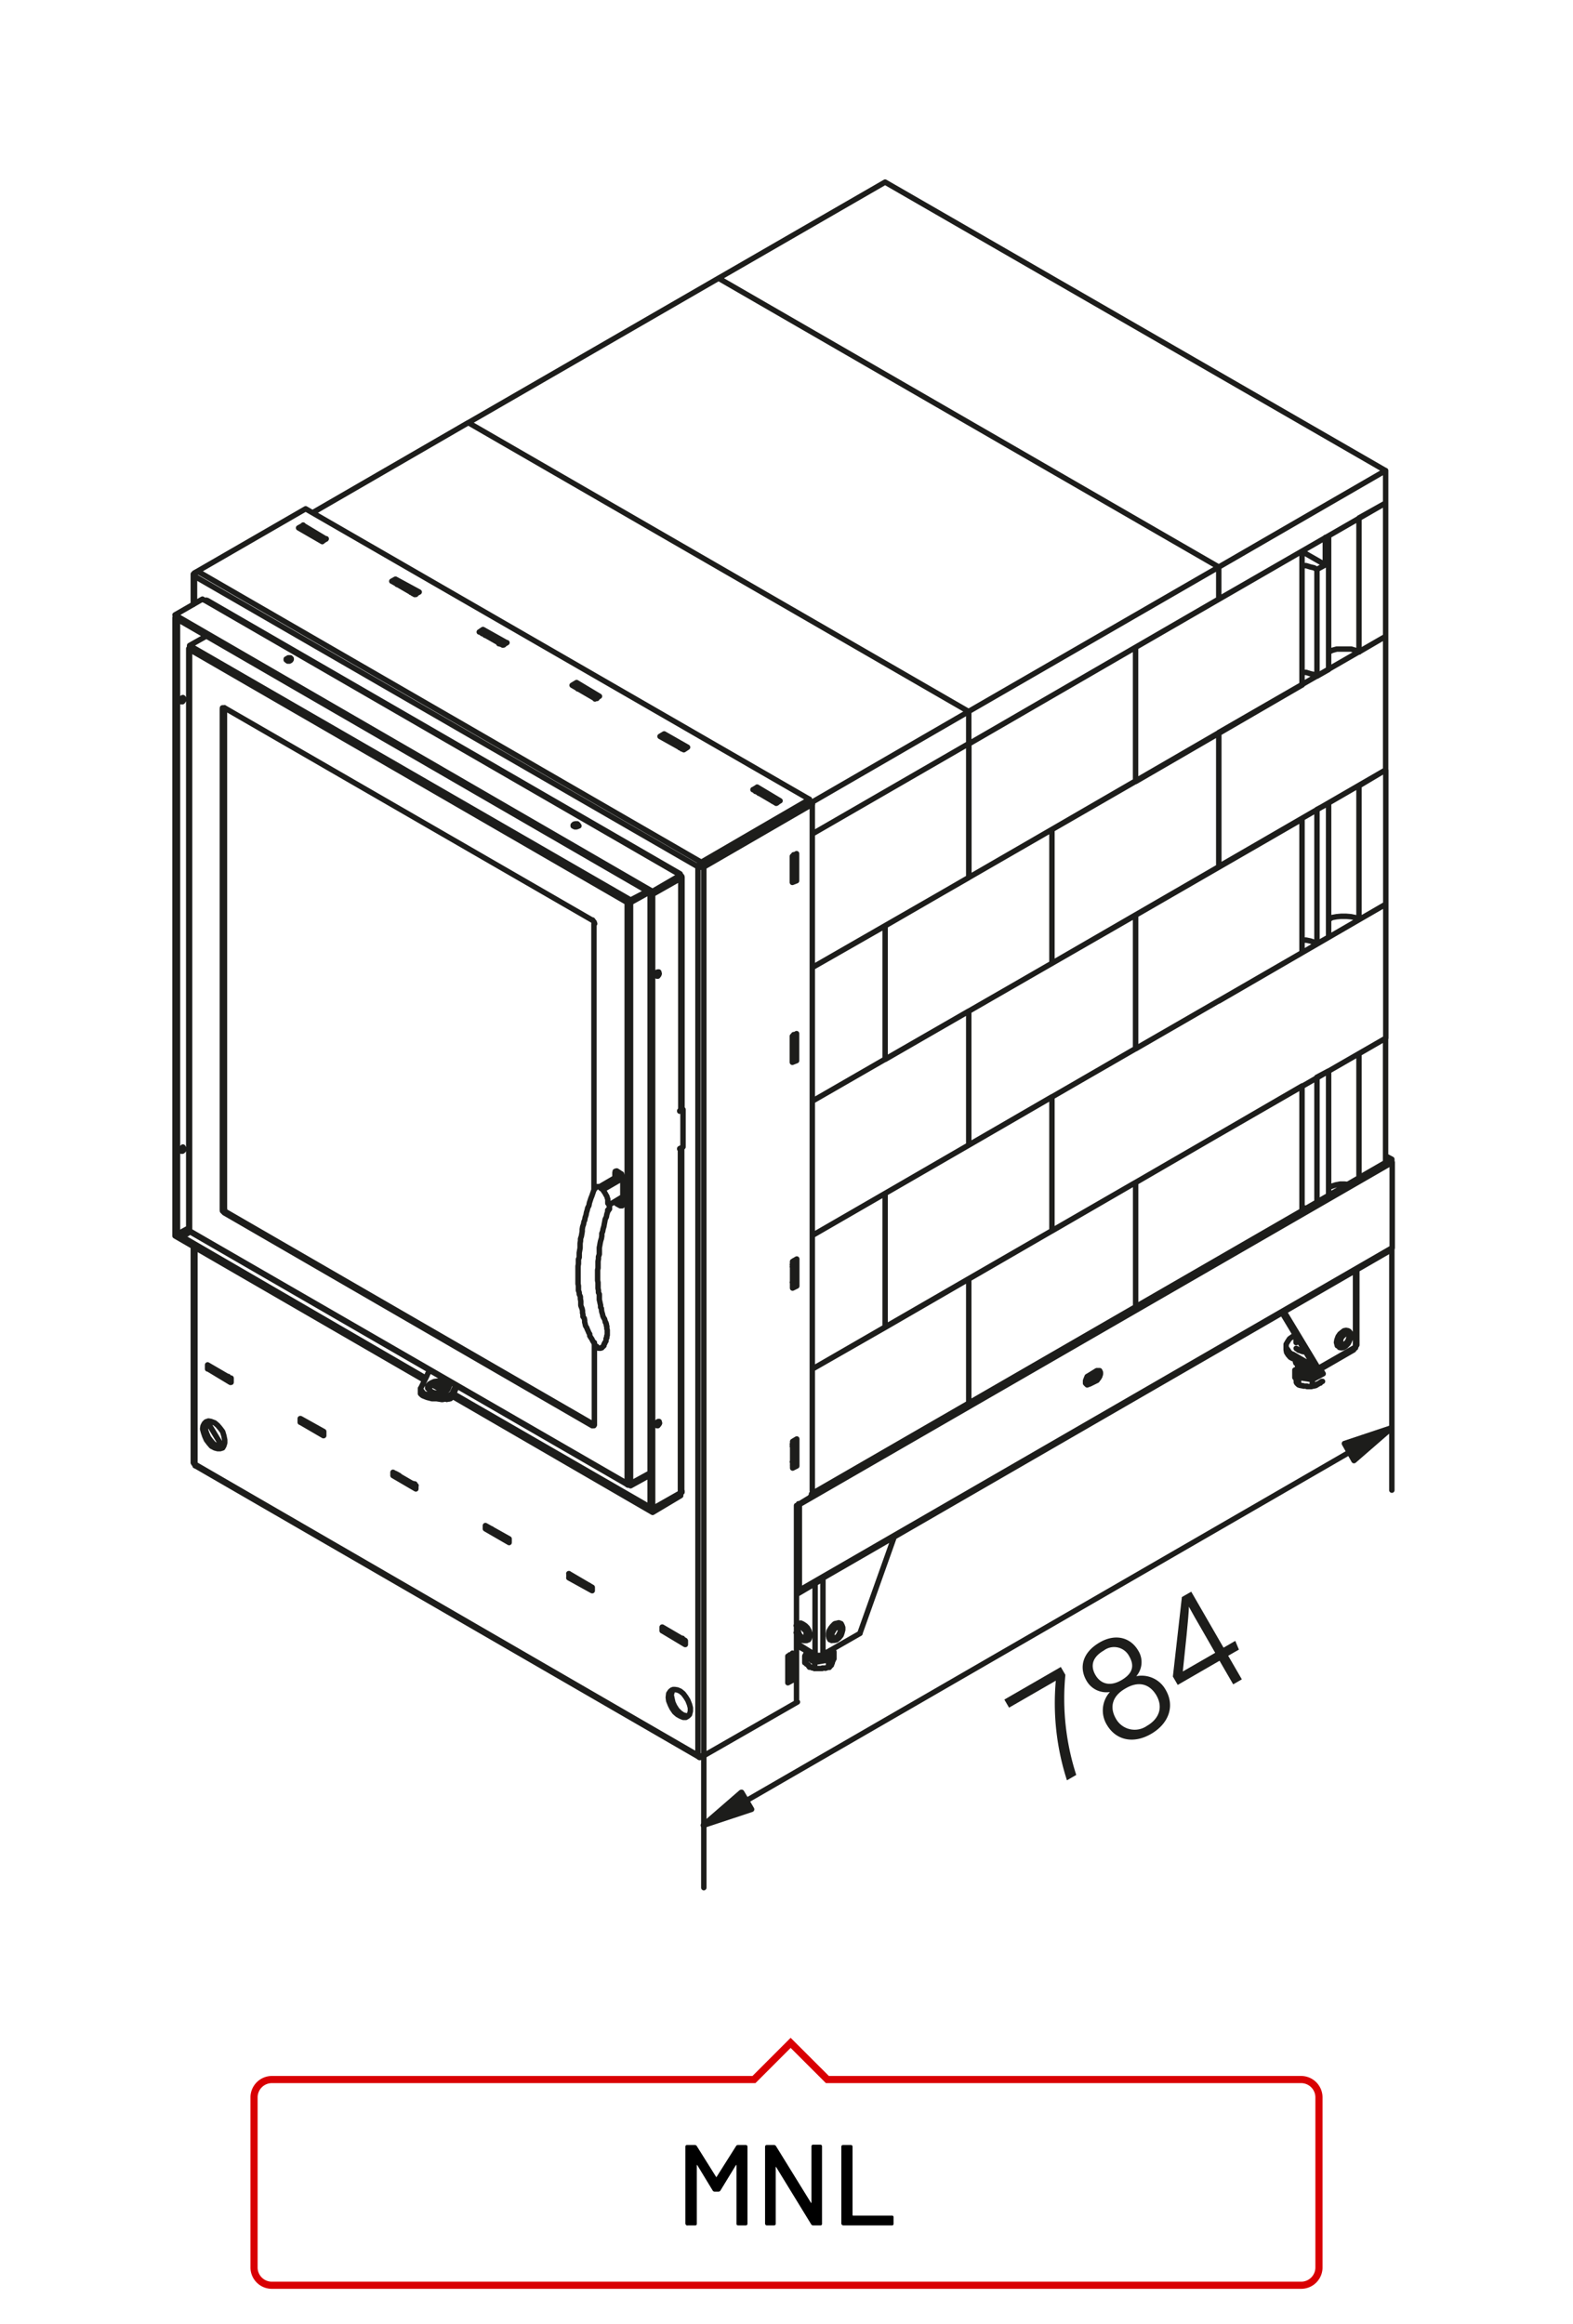 <?xml version="1.0"?>
<svg xmlns="http://www.w3.org/2000/svg" viewBox="0 0 220 325" width="300" height="443"><defs><style>.cls-1{fill:#1d1d1b;}.cls-2,.cls-3{fill:none;}.cls-2{stroke:#1d1d1b;stroke-linecap:round;stroke-linejoin:round;stroke-width:0.76px;}.cls-3{stroke:#d90003;}</style></defs><title>mnl</title><g id="MN"><g id="mnl"><path class="cls-1" d="M148.38,233.14l.64,1.1a34.73,34.73,0,0,0,1.52,14l-1.3.75a35.16,35.16,0,0,1-1.56-13.93l-6.54,3.77-.66-1.13Z"/><path class="cls-1" d="M154.8,241.19a3.85,3.85,0,0,1,.45-4.55,3.19,3.19,0,0,1-3.28-1.59c-1.06-1.83-.58-3.94,1.86-5.35,2.21-1.28,4.32-.68,5.38,1.15a3,3,0,0,1-.27,3.58,3.84,3.84,0,0,1,4.13,1.94c1.31,2.27.39,4.72-2.07,6.14S156.08,243.41,154.8,241.19Zm-1.57-6.92c.65,1.12,1.91,1.71,3.62.72s1.81-2.12,1.1-3.35a2.38,2.38,0,0,0-3.54-.81C152.69,231.82,152.54,233.08,153.23,234.27Zm8.52,2.83c-1-1.67-2.56-2-4.33-.95-2,1.14-2.17,2.77-1.33,4.22a3,3,0,0,0,4.35,1C162.1,240.41,162.74,238.82,161.75,237.1Z"/><path class="cls-1" d="M172.5,235.57l-1.91-3.3-5.85,3.38-.68-1.17,1.26-11.12,1.31-.75,4.52,7.83,1.64-.95.51,1.22-1.5.86,1.91,3.3ZM168,227.71c-.47-.8-1.26-2.18-1.7-3,0,1.2-.57,6.36-.85,9.06l4.53-2.61Z"/><path class="cls-2" d="M181.43,190.6v.12h.12v.05h0V191h.17l.12.06H182l.06.06h.17v.06h.35l.06.11h.17m-.75.12-.06-.12M182,191l.06.29.29.11m-.23,0,.06.11.23.12m-.06-.18.18.18.34.06h.3l.35-.06m-1.46.17v-.46m-.58.52v-.06m.93-.17.29.11.29.06.7-.11m-1.63.11.06.24.29.17m-.93-.35.12.29.11.24.29.17m0-1.45-.87.52.52,1.1m3-.87v-.06m-3,.93v.88m-.52-2v.87m.87-1.33-.29.23-.11.29-.12.29.23.23.29.23m-.87.06v.18h.11v.11l.06.06V193l.06.06v0l.06.06m.23-.47,1.92.3v.87m-1.16-1.69.29.18h.7l.34-.06.3-.23.06-.24m-.53,1.17,1.52-.82m-3.09.23.41.24.46.05h.53l.46-.05.35-.24.29-.23.12-.23v-.35m-2.62.93.35.17.41.06h.47l.46-.06.41-.17.35-.12.11-.29.06-.29m.47.35-.35-.58m.35.58v0Zm9.66-29.57v11.94m-.12.28.06-.17.06-.11M180.85,190v-.52m3.31,2.32,5.19-3Zm.18-.35v.23l-.18.12h-.11l-.24-.06Zm5.23-3-.22.34m-5,2.62,5.23-3m-8.72,1,3,1.74m-3-1.22,3,1.74Zm3,1.22.53.23m5.23-3,.12-.18.06-.12m-10.53-4.6,4.59,7.63m.53.23-4.83-8m10.24,4.77V177.62m-.18,10.89V177.68m-2.38,10.59.18.18m-.47-.7.06.23.06.23.17.06m1.34-2.15.11.06m-1.16,1.45v.29m0,0,.12.18h.29l.17-.12.29-.23.18-.29.11-.35v-.29l-.11-.24-.18-.05-.29.05-.17.18-.29.29-.12.35v.23m-.35.23.06.29.12.3.29.06.29-.06.29-.18.35-.35.17-.35.18-.41.06-.34-.06-.35-.18-.24-.17-.11-.35.06-.29.23-.29.29-.29.35-.12.41Zm1.4-1.74-.29-.06-.29.06-.3.23-.28.23-.24.35-.17.47-.06.35m-5.59,0v-.24m.29,0h-.29v-.46m1.28,6.81h.18l0,.06h.65l.05-.06h.24l.05-.06H184v-.05h.11v-.07h.12v-.11h.18v-.06h0l.06,0,.06-.07h.12v0h.05v-.12h.06l.06-.06h.06v-.06H185m-3.67.06v.06l.06.12v0m0,0,.12.07v0h0v.06h.06l.06.11h.17v.07h.18l.06.05h.23l.06.06h.17m-1-3.32V191m-.29-.64v.12h.06v.17h.06m-65.89,42.67h0l.06-.06h.12l.12-.06H116V233m-3-1.63.11.23.23.24.35.23.47.12.47.06.46-.06.47-.12.35-.23.17-.24.06-.23m-3-.29-.11.29.17.23.29.24.41.23.41.06h.46l.53-.06.4-.17.35-.17.12-.3v-.29l-.12-.29m0,1.28.59-1.11m-.59,2h.06V233h.06v-.12h.12v-.18h.05v-.06m.3-1.57v.88m-.3.69v-.05h.06v-.12l.06-.11v-.12h.06V232h.12v-.06M114.66,221v-.12m-.11.24.11-.06V221m-.11-.06v.18M111.4,223l3.15-1.86m-2.8,1.28,0,.12-.12.17-.18-.06m0-.47.35.24v-12m70.38-58.56L158.84,165.4m23.29,3.95V151.89m2.09-1.22v17.4m1.63-.81V149.8m4.25-2.45v17.41m3.72-2.1V145.2m-8,4.6-1.63.87m-13.74,8,23.34-13.44-3.72,2.15m-19.62,11.29v0Zm23.34-32.18L170.48,140m13.74-8-.41-.23-.52-.17-.58-.12h-.58m2.09.52,1.63-.93m8-4.59V145.2m-3.72-16.59,3.72-2.15M153,192.75l.29-.23.12-.23.17-.29v-.3m-.17,1.35-.41-.3m.41-1.05.23,0,.18,0,.11.24v.23l-.11.35-.18.29-.23.24m-1.05-.7,1.05-.65m-1.57,1.76.11-.07m.41.18-.29.12-.12-.12-.11-.11v-.36l.11-.29.12-.29.29-.17m0,1.22-.41-.18ZM182.82,169l-.34-.06h-.35m12.16-6.58.41.29m-.41-.29-.47-.29m.47.29.41-.23m0,.52v-.52l-.88-.47m-5.12,4-.64-.06h-.58l-.64.12-.52.17-.47.18m-27,16.88V165.4m0,17.46V165.4m-11.7,6.75,23.34-13.51M152,193.39l1.05-.64m.41.3-1.05.52M113.5,208.94l80.79-46.63m-82.54,48.14L194.7,162.6m-82.95,59.84,82.95-47.9m-.12.28L111.7,222.67m68.21-34.46v.58l.06.35.23.36.3.34.35.18m0-.52-.47-.36-.23-.35-.24-.34V188l.24-.41.23-.35.47-.34m.23-.12-.23.12m.46,1.68.06.06h.06l.11.06.06.11h.12v.06h.17l.06.06H182l.06.06h.17l.06.06h.29m-1.28-1.57v-.41m0,.41v.29M114,231.46v-10m-.93,7.86-.23.12m3.26-.12.23.12M111.58,228l.12.29.11.35.23.23.18.18.29.06.24-.06,0-.24v-.29l0-.35-.24-.23-.29-.29-.18-.06h-.23l-.11.12Zm1.51,1.34.12-.23.06-.3v-.34l-.12-.41-.23-.41-.29-.29-.35-.23L112,227l-.29.06m5,.06-.29.29-.23.29-.24.41-.06.35v.34l.06.3.12.23m.87-1.69-.23.17-.17.3-.18.29v.35l.06.23.17.12h.17l.3-.12.23-.29.17-.35.12-.29-.12-.29-.05-.18h-.17Zm-5.59.7.18.41.29.35.29.29.35.06h.29l.18-.12.11-.29v-.35l-.11-.41-.18-.47-.29-.34-.35-.18-.29-.17-.29.11-.18.12m13.74-12.46-4.83,13.57M117,227.27l-.29.18-.29.34-.17.47-.18.41V229l.18.29.17.12h.29l.29-.06.35-.29.29-.35.12-.35.11-.41v-.35l-.11-.29-.12-.23h-.29Zm-3,4.19.29.06h.58l.18-.06m-1,0,.12.12.12.17.11.06.24-.06.46-.29m-3.67-1.63,2.62,1.63m-2.62-1.34,2.86,1.63m6-3.31-5.24,3m-3.37-21.13,0,.12m3.84,20.78v-.12m-2.61.29v-.17m-.35.4,1.39.88v.87m-1.1-2.33-.29.58v.94m3.49-1.17v-.17m-2.1,1.28,2-.35m-2.68,1h.12l.06.06h.12v.06h.17l.06,0H114v.06m-1.39-.81h.12v.06l0,.05h.06v.12h.06l.06.06.11.06h.06V233h.06l.06.05m0,0h0v.12m2.68-1V233m-2,.35H115l.06-.06m1.58-2.27-.47-.23m-2.5.58.17.18.18.17.69.12.41-.06.29-.18.18-.17,0-.23m-.58,2.09h.29l.06,0h.18M93,227.79v.12m-.4.17v-.52m0,.52.4-.17m0-.12.41.29m-.41-.17.41.17m0-.05v.29l2,1.11m-2.79-1.87,3.2,1.87m0,.57-3.2-1.92m3,1.23v.06m-.18-.24v.3l.18-.06.23.11m-.29-.11.29.11m0,0V230m-2.39,7.4.06-.53.23-.34.23-.18.36-.06.4.06.41.18.41.34.35.47.29.47.23.58.12.46v.47l-.12.47-.23.23-.29.17h-.35l-.41-.17-.41-.23-.4-.35-.36-.53-.23-.46-.23-.58Zm.7-1.11-.18.35-.11.41.11.52.12.53.24.52.34.53.41.4.41.29.41.12h.35m2.27,5.53,13-7.45M83.12,199.27l-.29.12h.23ZM88,207.65v-.11m-.29-.06v.17l.12.06.17-.06m-.29-.17.12.06m0,0h.24l.11-.06v.29m-.18-.12.18.12m-5.06-20v11.52m5.06,8.21L90.92,206m-2.74,1.51L90.92,206m-2.74,1.8,2.74-1.51m6.69,39.23.29.06h.29l.24-.06-.35.23-.24.06-.11-.06ZM27.3,205l70.48,40.75m-70.6-41,70.43,40.75M71.19,215.22v.52l-3.32-1.92v-.46Zm-2.92-1.63v.06m2.62,1.46.3.23m-2.92-1.69.47.29m-.87-.12.4-.17m.47.47,1.92,1.1m0-.23v.23m-1.92-1.4v.3m1.92,1.1.23-.11m-13.15-7.63v.23l.23-.06m12.92,7.46.3.11m-2.92-1.57.47.17M58,207.54v.11l.17.12m52.39,26.77-.35.18m.35-3.2v3m-.11-3.08.11.06-.35.23m1.57-4.71-.23.17m-1.16,7.51v-.11m7.1-7.57.17.17m-.17-.17-.18-.06-.23.06-.29.06m-1.69-6.46v10.82M92,199.39h-.11l-.18-.12.12-.17.06-.18.17-.11h.12l.06.23-.06.12Zm18.86,2.21.58-.35m-16.24,7.51.18-.06v-.17m-.18.23v.41m15.66-3.85V201.6m.58,3.43-.58.29m2.8,3.21-.06.29-.12.35-.23.29-.29.17m-1.52.93,1.52-.93M111.4,238V210.56m-53.26-2.79v.47l-3.2-1.87v-.46Zm-2.85-1.69v.06m-.35.23.35-.23m0-.06.53.29m-.53-.23.53.29m0-.06v.24l1.92,1.1m.17-.06.23.12m-33.7-34.92,34.93,20.2M24.44,172.38l35,20.31M26.54,172.27l-.41.29-.29-.18.52-.29m-1.92.29v.47m.35-.24,1.57-.87m16,26.89v.06m-.4.23.4-.23m-.4.23v-.52m.4.29.41.23m-.41-.29.41.29v.18m2.21,1v.06m-.23.06.23-.06m-.23-.12v.18m-2-1.11,2,1.11m.23-.06.23.17m-.23-.17.23.17m0,.46L42,198.92m0-.52,3.25,1.81v.57m-18,4V205l.12.05m-.35-.46.06.12.17.05M27,174.3v30.27m.23-30.21v30.38m5.06-12v.59m-.29-.65.29.12m-.29-.17v.05l.29.12m-.4-.29v.23l.11-.06m-2.09-1,2,1.1M29,190.89l3.2,1.86m0,.59L29,191.41m.82,0v.29m-.82-.24v-.52m.35.23.47.29m-.47-.17.47.17m-.47-.29v.12m-.35.17.35-.17m-1.05,8.56.06-.41.18-.35.23-.23.35-.12.35.06L30,199l.41.35.35.41.35.47.17.57.12.59v.41l-.12.4-.17.3-.35.11h-.35l-.41-.11-.46-.24-.35-.41-.35-.46-.23-.52-.18-.53Zm.64-1.05-.17.29-.06.46V200l.18.52.23.53.35.46.35.41.46.29.41.17h.41ZM82.82,222v.47m-.29-.64.29.23m-.29-.17.29.17Zm-.17.11.17-.17m-.17-.12V222m-2-1.16,2,1.16m-2-1.39v.23m-.41-.47.41.3m-.41-.3.41.3Zm2.85,2.1-3.26-1.8m0-.59L82.82,222m-3.26-1.33.41-.3m-.41.3v-.59m11.71-8.56,3.89-2.32M91.27,211l3.89-2.21M91.27,211l3.89-2.21m-4.24,2,.35.17m0,0v.52M63.38,194.91,91.27,211m-28-15.71,28,16.23M26.54,172.27l61.23,35.38m-61.29-35.5,61.23,35.33m-56.16-38,51.57,29.8m-.3.12L31.37,169.64Zm8,6.87.06.06Zm-28.18-12-.23.23-.34.18-.48.17h-.46l-.46-.06-.35-.17-.35-.29-.18-.18v-.29l.24-.29.29-.17.4-.18.47-.06h.4m1.64,2.22v-.47m0,.47.64-1.46m-1.4,1.4v.4m-3.38-.87.58.18.7.17.64.12h1.46m1.22-1.46-.46,1m-.76.81.29,0,.23-.06.24-.23m0-.47-.24.23-.23.12-.29.06Zm20-6.75-.12-.24-.12-.23-.11-.17-.11-.24-.12-.17-.18-.29,0-.23-.12-.18-.12-.29-.11-.23-.06-.18-.18-.29-.06-.29-.06-.23,0-.23-.06-.3-.18-.23,0-.29-.06-.23v-.29l-.06-.29-.12-.3-.06-.17,0-.29v-.29l-.06-.35v-.29L81,181v-.23l-.11-.29v-.64l-.06-.29V177.1l.06-.35v-.64l.11-.24v-.64l.12-.69v-.3l0-.34.06-.35v-.29l.12-.36.06-.34.06-.35,0-.29.06-.36.12-.34.06-.35.11-.23.06-.36.12-.34.06-.35.11-.35.06-.29.18-.35.06-.35.23-.7.12-.29.34-1m1.75,20.84v-.29l.06-.06V186l-.06-.17v-.35l-.06-.06v-.23l-.06-.06V185l-.11-.11m-1.4,3.26.12.11.12.06,0,.06.06.12.17.06h.29l.06-.06h.12l.06-.12.11-.06.06-.06.06-.06V188l.12-.12v-.11l.11-.12.06-.11v-.3l.06-.06v-.11m10.25-26.37v-.06m.17-.06-.06.06-.11.06Zm-.17.06.46-.23v-5.24m-.46.24v-.06m.46-.18-.29-.12m.29.12-.46.24m.17-.3v.18l-.17.06m-12-26.14v37.25M92,136.52h-.12l-.17-.17.12-.12,0-.23.18-.06h.12l.06.24-.06.17Zm-8.84-7.33-.07-.23-.11-.12-.11-.17m12.51-6v32.47m-.17.24V122.85M88,126.05v.06m.18.11v-.35m-.47.35v-.17l.12-.18.17-.11m.18.11-.18-.11Zm7-3.49.17.18v.11l-.17.18m-3.9,2.21-.35-.23m4.25-2-3.9,2.21m19.15,109.66v-.11m.4.34-.4-.23m.4-3.49V235m-.64-3.37.64-.35m-.64,4.07v-3.72m0,3.32.24-.18m.4.23-.64.35M61.05,193.51l1.52.87m-2.1-.69,1.69.93m.35,1-.7.12-.76-.12-.64,0-.7-.18-.58-.23m.53-2.74.17-.4.29-.36m-1.33,3.09v-.41m0-.17.87-1.75m-.87,2.33v.12l.17.17.17.12m2.5-1.69h-.4l-.41.06-.41.17-.34.18-.18.23m-.76,1v-.41l-.17-.23-.17-.12v-.23m3.89-.06-.11-.23-.24-.12-.34-.11-.36-.18m0-.41.53.12.35.17.17.3.12.23-.12.29M111,176.69v-.29m0,3.32v-.53m0,22.64v-.29m0,3.32v-.52m.23-27.53-.23-.12m.23,2.38v-2.26m0,25.14-.23-.12m.23,2.39V202m-.41,2.45.41-.18m-.41-2,.41-.23m-.41-.06.18-.06m-.18-22.58.41-.18m-.41-2,.41-.23m-.41-.06.18-.06m24.5,19.62V178.84m0,17.47V178.84m-21.88,12.63,10.18-5.82m11.7-6.81-21.88,12.63m10.18-5.82,23.34-13.5m-23.34,13.5V166.91m0,18.74V166.91m35-1.51L135.5,178.84m-11.7-11.93-10.18,5.88,21.88-12.63m11.64,12V153.4m0,18.75V153.4L123.8,166.91m11.7-6.75,23.34-13.51M135.5,160.16V141.42m0,18.74V141.42M158.84,128,135.5,141.42M86.26,163.77l.52.34m-.52-.34H86.2l-.17.06V164m1,.52-.07-.11-.05-.23-.18-.07M86,164l.23-.23m-1.92,2.67.11-.11m-.35-.18.35.18m1.81-2.56v.75m-.23.18V164m-1.58,2.33,2.63-1.52M83.81,166l3.09-1.8M85,168.25V168l0-.12v-.17l-.06-.12-.06-.23-.06-.12-.11-.18-.12-.23-.12-.17-.23-.35-.12-.06-.17-.11-.06-.12-.11-.06h-.35l-.12.06-.06.12v.05l-.06.06m3.91-1.69v3.9m-2,.82v-.18h.13v-.81H85m1-.23.17.17.06.12m.52.29H87l.07-.18Zm-.23-.41-.17-.17-.06-.12m-.06.41.29-.12.53.23m-.3.18-.52-.29m-1.57,16.53-.06-.18-.06-.23-.12-.17-.11-.24m0,0-.06-.29-.06-.17-.06-.24L84.1,183l-.11-.17v-.29l-.06-.23-.06-.3-.06-.23v-.23l0-.29V181l-.12-.23v-.29l-.06-.29v-.82l-.06-.29v-1.45l.06-.29v-.93l.06-.35v-.29l.12-.35v-.23l0-.36v-.34l.06-.29.06-.36.06-.28.11-.35.06-.35v-.35l.12-.29.06-.35.11-.35.06-.35.06-.29.06-.35.17-.35.06-.35.12-.35,0-.23M80.15,115.4l.11-.12.18-.06h.29l.12.12.11.17-.17.06m14,6.58H95l.12.06.06.17Zm.41.7v-.47M98.08,121v.11m-.47.18v0Zm.47-.29-.47.23m.47-.12-.47.18m0-.06.12-.23.11-.24.24-.17m-7.28,4.19-2.62,1.45m2.56-1.45-2.56,1.45m2.33-1.57-2.33,1.22m-.18.18v-.29m.18.46-.18-.17m0,.06-.29.11m.47,0-.11.12h-.24l-.12-.12m7.46-3.84-3.9,2.27m3.9-1.8-3.9,2.21v-.41m32.53,4.84-10.18,5.81,21.88-12.57M111,145v-.3m-.18.47L111,145m-.18.4.41-.17L111,145m.23,2.44v-2.21m-.41,2.44.41-.23m-.23.64v-.47m12.8.53V129.49m0,18.68V129.49M113.62,154l10.18-5.87M147.14,116,123.8,129.49m11.7,11.92L113.62,154m33.52-19.32V116m0,18.74V116M123.8,148.17l23.34-13.45M24.79,86.7l-.35-.29Zm-.35,85.68.35.24Zm0-86v86m.35-85.68v85.92m1.69-.47v.06l.06.06m4.83-2.62.18-.18Zm-.29-.41v.12l.11.11.18.18m.18-.18-.12-.11-.06-.12V169l-.29.24m-4.72,2.68v.17l.12.06m0-81.26v81.26m-.12-81.43v81.2m5-72.94v70m-.29.24V99.16m61.81,4-.17,0m.17-.52v.47m-.58-.12.58-.35m.41.7-.41-.23m0-.47,3.27,1.86m-.53.35L92.31,103m3.85,1.51-.53.35m.12-.12-.29-.17Zm-.29-.17-.12.17m-.29-.17.41-.23m.29.4-.29-.17v-.23l-1.93-1.17m-.46.24.46-.24m-.23.18-.41-.23m13,7.5-.23.07m-.35-.24.58-.35m.41.7-.41-.18m2.86,1.58-.29-.12m-2.57-2,3.21,1.92m-.53.35-3.26-1.92m.58-.35v.52m7.34,1.63.41.24m-5.18-.35v-.35m-.41.29.41-.29m0,.35-.12.06m.12-.41-1.93-1.1m-.4.28.4-.28Zm4.6,2.8v-.12m24.79,9.08V104.05M111,123v-.46m24.5-18.45V99.51m0,4.54V99.51m-24.68,23,.41-.24v-2.21m-.23-.17v-.35m.23.52-.23-.17m-.18.11.18-.11m-.18.35.41-.18m2.39-3.43,21.88-12.63ZM135.5,99.51l-22.23,12.86m-1.17.58-.06,0m-3.37-.65-.23-.11m-2.22-1.34-.35-.18M65.48,59.11l70,40.4Zm105,43.37L147.14,116m23.34-32.19V79.31m-11.64,30V90.54m0,18.74V90.54m11.64-11.23-35,20.2m0,4.54,35-20.26m-11.64,6.75L135.5,104.05m0,18.68,23.34-13.45M135.5,122.73V104.05m-70-44.94,35-20.2L123.8,25.47m66.3,65.71L193.83,89m-9.61-9.43v15M185.39,79l-1.17.64-.41-.23-.52-.12-.58-.18h-.58m3.26-.11-3.26-1.87m0,18.69V77.09m3.72,16.54V75m4.25-2.56V91.18M193.83,89V70.35m-8.44,4.82V79m.46-4-.46.17m8.44-4.82-3.73,2.09m3.73-2.09V65.81m-11.7,11.28L158.84,90.54m11.64-6.75V79.31m0,4.48,23.35-13.44m0-4.54-23.35,13.5M123.8,25.47l70,40.34m-93.31-26.9,70,40.4Zm70,101.05-23.34,13.45m0-18.69,23.34-13.5V102.48m-11.64,44.18V128m23.29-13.44L158.84,128m0,18.69,23.29-13.45m-23.29,13.45V128m23.29,5.24V114.53m2.09-1.29V132m5.88-3.38-.52-.29-.59-.12-.69-.06h-.7l-.64.06-.65.12-.46.29m-1.63-34.05,1.63-.93m-1.63.93-.41-.23-.52-.12-.58-.18h-.58m8-2.85-.52-.23-.59-.18-.69,0h-.7l-.64,0-.65.18-.46.23m-27,18.1,23.29-13.5M193.83,89l-23.35,13.45M193.83,89v18.68l-3.73,2.22m-4.25,2.44-1.63.87m-13.74-10.76v18.74l23.35-13.51m-3.73,2.22v18.68m-4.25,2.45V112.37m8,14.09V107.71m-83,97.21.18-.17m.41.28-.41-.28v-.41m0-2.5v-.35m.41-.24V205m-.59-25.26.18-.17m.41.29-.41-.29m.41.29-.59.29m.18-.58v-.41m0-2.5v-.35m-.18,3.84v-3.72m.59-.35v3.78m-.59-3.43.59-.35M86.9,167.55v.76m.17-.93-1.92,1.16m10.19-8v48m-.18.23V160.68m3.27-39.4V245.49m-.82,0V121.28m16-8.79v96M91.27,211V125.06m-.35,85.74v-86m-3.21,82.65V126.22m.47,0v81.26m22.64-59.31.18-.12m.41.29-.41-.29m.41.29-.59.23m.18-.52v-.41m0-2.56v-.35m-.18,3.84v-3.66m.59-.35v3.78m-.59-3.43.59-.35M110.82,123l.18-.12m.41.3-.41-.3v-.4m0-2.56v-.35m.41-.18v3.79m-.59-3.43.59-.36m0,3.79-.59.23v-3.66M109.08,112l-.53.35m5.07.12-15.19,8.79m-.35-.18,15.13-8.85m0-.46v.46L98.08,121m0-.41,15.13-8.79Zm.35.7-.24,0H97.9l-.29,0m.47-.29-.47.29m-16.82-5.71-.18.06h-.23l-.23-.12v-.11m-10-25.32-.17,0m.17,0v-.35m-.4.29.4-.29m.29.46-.29-.11m.29,0L70.19,90m.12.23-3.26-1.86m3.84,1.51-.58.35M80.61,96l-.23.06m.23-.58V96M80,95.84l.58-.35m.35.7L80.61,96m.41.18L80.61,96m.18.35.4-.29m2,1.11-2-1.11m2,1.46-.11.06m.11-.06v-.35m-.4.29.4-.29m.29.52-.29-.17m.29.06-.29-.12m-2.56-2,3.2,1.92m-.58.35L80,95.84m3.78,1.57-.58.35M42.72,71.16l70.49,40.63M29,84l66.07,38.18M27.59,79.89l70.48,40.69m-.46.64L27.18,80.59m67.58,41.56L28.69,84m62.58,40.68L24.44,86m66.83,39.06L24.44,86.41m2.27,4L88,125.76m-.29.46L26.48,90.83M31.37,99l51.45,29.69M42.37,73.43V74M68,88.74l-.47-.23m.47.23-.47-.23-.11.11m.11-.58v.47m-.52-.12.52-.35m.3.82.4-.24m1.92,1.11-1.92-1.11m-.7-.58,3.32,1.86M42.37,74l-.18.06M58.61,82.8l-.64.35m.17-.06-.23-.23M55.7,81.64l-.41-.24m0-.4v.4m0-.4,3.32,1.8m-3.32-1.4-.11.06m-.41-.17.52-.29M58,83.15l-3.2-1.86m-9.2-5.94-.52.35m.11-.17L45,75.41m-2.27-1.28L42.37,74m0-.52,3.2,1.92m-.52.35-3.32-1.92.64-.35m15.77,9.66-.23-.17M42.72,74.13,42.31,74m2.85,1.63L45,75.47M55.7,81.7l-.41-.3m2.62,1.52-.17.11m.17-.46-2-1.11m2,1.46v-.35m-.46.29.46-.29m-2.39-.82.41-.29M45,75.12,43,74m2,1.46v-.35m0,.35-.23.06m-.24-.12.47-.29M42.6,74.3,43,74M28.69,84l-.41-.18M29,84l-.17-.06-.12.06m-2,6.46-.23-.18m0,.29v-.29L28.75,89m-2.27,1.92-.12-.12v0l.12-.18m0,.29v.06M31.37,99l-.18,0-.11,0v.18Zm12.34-27.3L65.48,59.11M40.63,92.35l-.18.11h-.23L40,92.29v-.12l.12-.06.18-.11h.29l.11.11v.12ZM27.18,80.12l.41-.23m-.41.7L27,80.42V80.3l.17-.18m0,.47v3.84M27,80.36v4.19M42.72,71.16,27.59,79.89ZM26.48,90.83l.06-.11.06-.18.11-.11m-.17.17-.06-.06m-2-4.13v0Zm3.15-6.52-.24.17-.11.24-.06.29M24.44,86l3.84-2.21M25.49,161h-.17l-.12-.05.06-.24.17-.17.12-.12.06.12.06.11-.06.24Zm0-62.86h-.17l-.12-.06.06-.23.17-.23.12-.06.06.06.06.17-.06.18Z"/><line class="cls-2" x1="104.42" y1="251.83" x2="98.43" y2="255.27"/><polygon class="cls-1" points="103.72 250.67 98.42 255.27 105.12 253.05 103.72 250.67"/><path class="cls-2" d="M103.72,250.67l-5.3,4.6,6.7-2.22Zm85-47.55,5.94-3.44m-91,51-5.3,4.6,6.7-2.22Z"/><polygon class="cls-1" points="189.4 204.28 194.7 199.68 188.06 201.89 189.4 204.28"/><path class="cls-2" d="M189.4,204.28l5.3-4.6-6.64,2.21Zm-85,47.55,84.34-48.71M98.43,245.49V264m96.27-74.1v18.51m0-33.87v24.09m-5.3,5.65,5.3-4.6-6.64,2.21Z"/></g></g><g id="labels"><path d="M95.91,311.13a.24.24,0,0,1-.06-.18V300.23a.24.24,0,0,1,.06-.17.25.25,0,0,1,.18-.07h1.07a.34.34,0,0,1,.29.16l2.69,4.29q0,.1.09,0l2.71-4.29a.32.32,0,0,1,.28-.16h1.08a.24.24,0,0,1,.24.24V311a.25.25,0,0,1-.07.18.24.24,0,0,1-.17.06h-1.06a.28.28,0,0,1-.18-.06A.24.24,0,0,1,103,311v-8.12c0-.05,0-.07,0-.08s0,0-.07,0l-2.17,3.56a.34.34,0,0,1-.29.16h-.51a.32.32,0,0,1-.29-.16l-2.16-3.56a.07.07,0,0,0-.06,0s0,0,0,.08V311a.21.21,0,0,1-.24.24h-1A.24.24,0,0,1,95.91,311.13Z"/><path d="M107.05,311.13A.25.25,0,0,1,107,311V300.23a.24.24,0,0,1,.24-.24h1a.34.34,0,0,1,.29.16l4.89,7.92s0,.05.07,0,0,0,0-.07v-7.81a.24.24,0,0,1,.06-.17.25.25,0,0,1,.18-.07h1a.25.25,0,0,1,.18.07.24.24,0,0,1,.06.17V311a.21.21,0,0,1-.24.24h-1a.3.3,0,0,1-.28-.16l-4.9-8s0-.05-.06,0,0,0,0,.07l0,7.85a.24.24,0,0,1-.06.18.28.28,0,0,1-.18.06h-1.06A.24.24,0,0,1,107.05,311.13Z"/><path d="M117.74,311.13a.21.21,0,0,1-.07-.18V300.23a.21.21,0,0,1,.07-.17.24.24,0,0,1,.17-.07H119a.24.24,0,0,1,.17.07.21.21,0,0,1,.07.17v9.56s0,.08.08.08h5.42a.21.21,0,0,1,.24.24V311a.21.21,0,0,1-.24.24h-6.8A.24.24,0,0,1,117.74,311.13Z"/><g id="Layouts"><g id="Produktseite:-V1"><g id="Group-4"><g id="Group-5"><g id="Labels-_-Pointing-_-medium" data-name="Labels-/-Pointing-/-medium"><path id="Base_label_pointing" data-name="Base label pointing" class="cls-3" d="M110.58,285.71l-5.13,5.13H38a2.5,2.5,0,0,0-2.5,2.49v23.79a2.49,2.49,0,0,0,2.5,2.49H182a2.49,2.49,0,0,0,2.5-2.49V293.33a2.5,2.5,0,0,0-2.5-2.49H115.72Z"/></g></g></g></g></g></g></svg>
